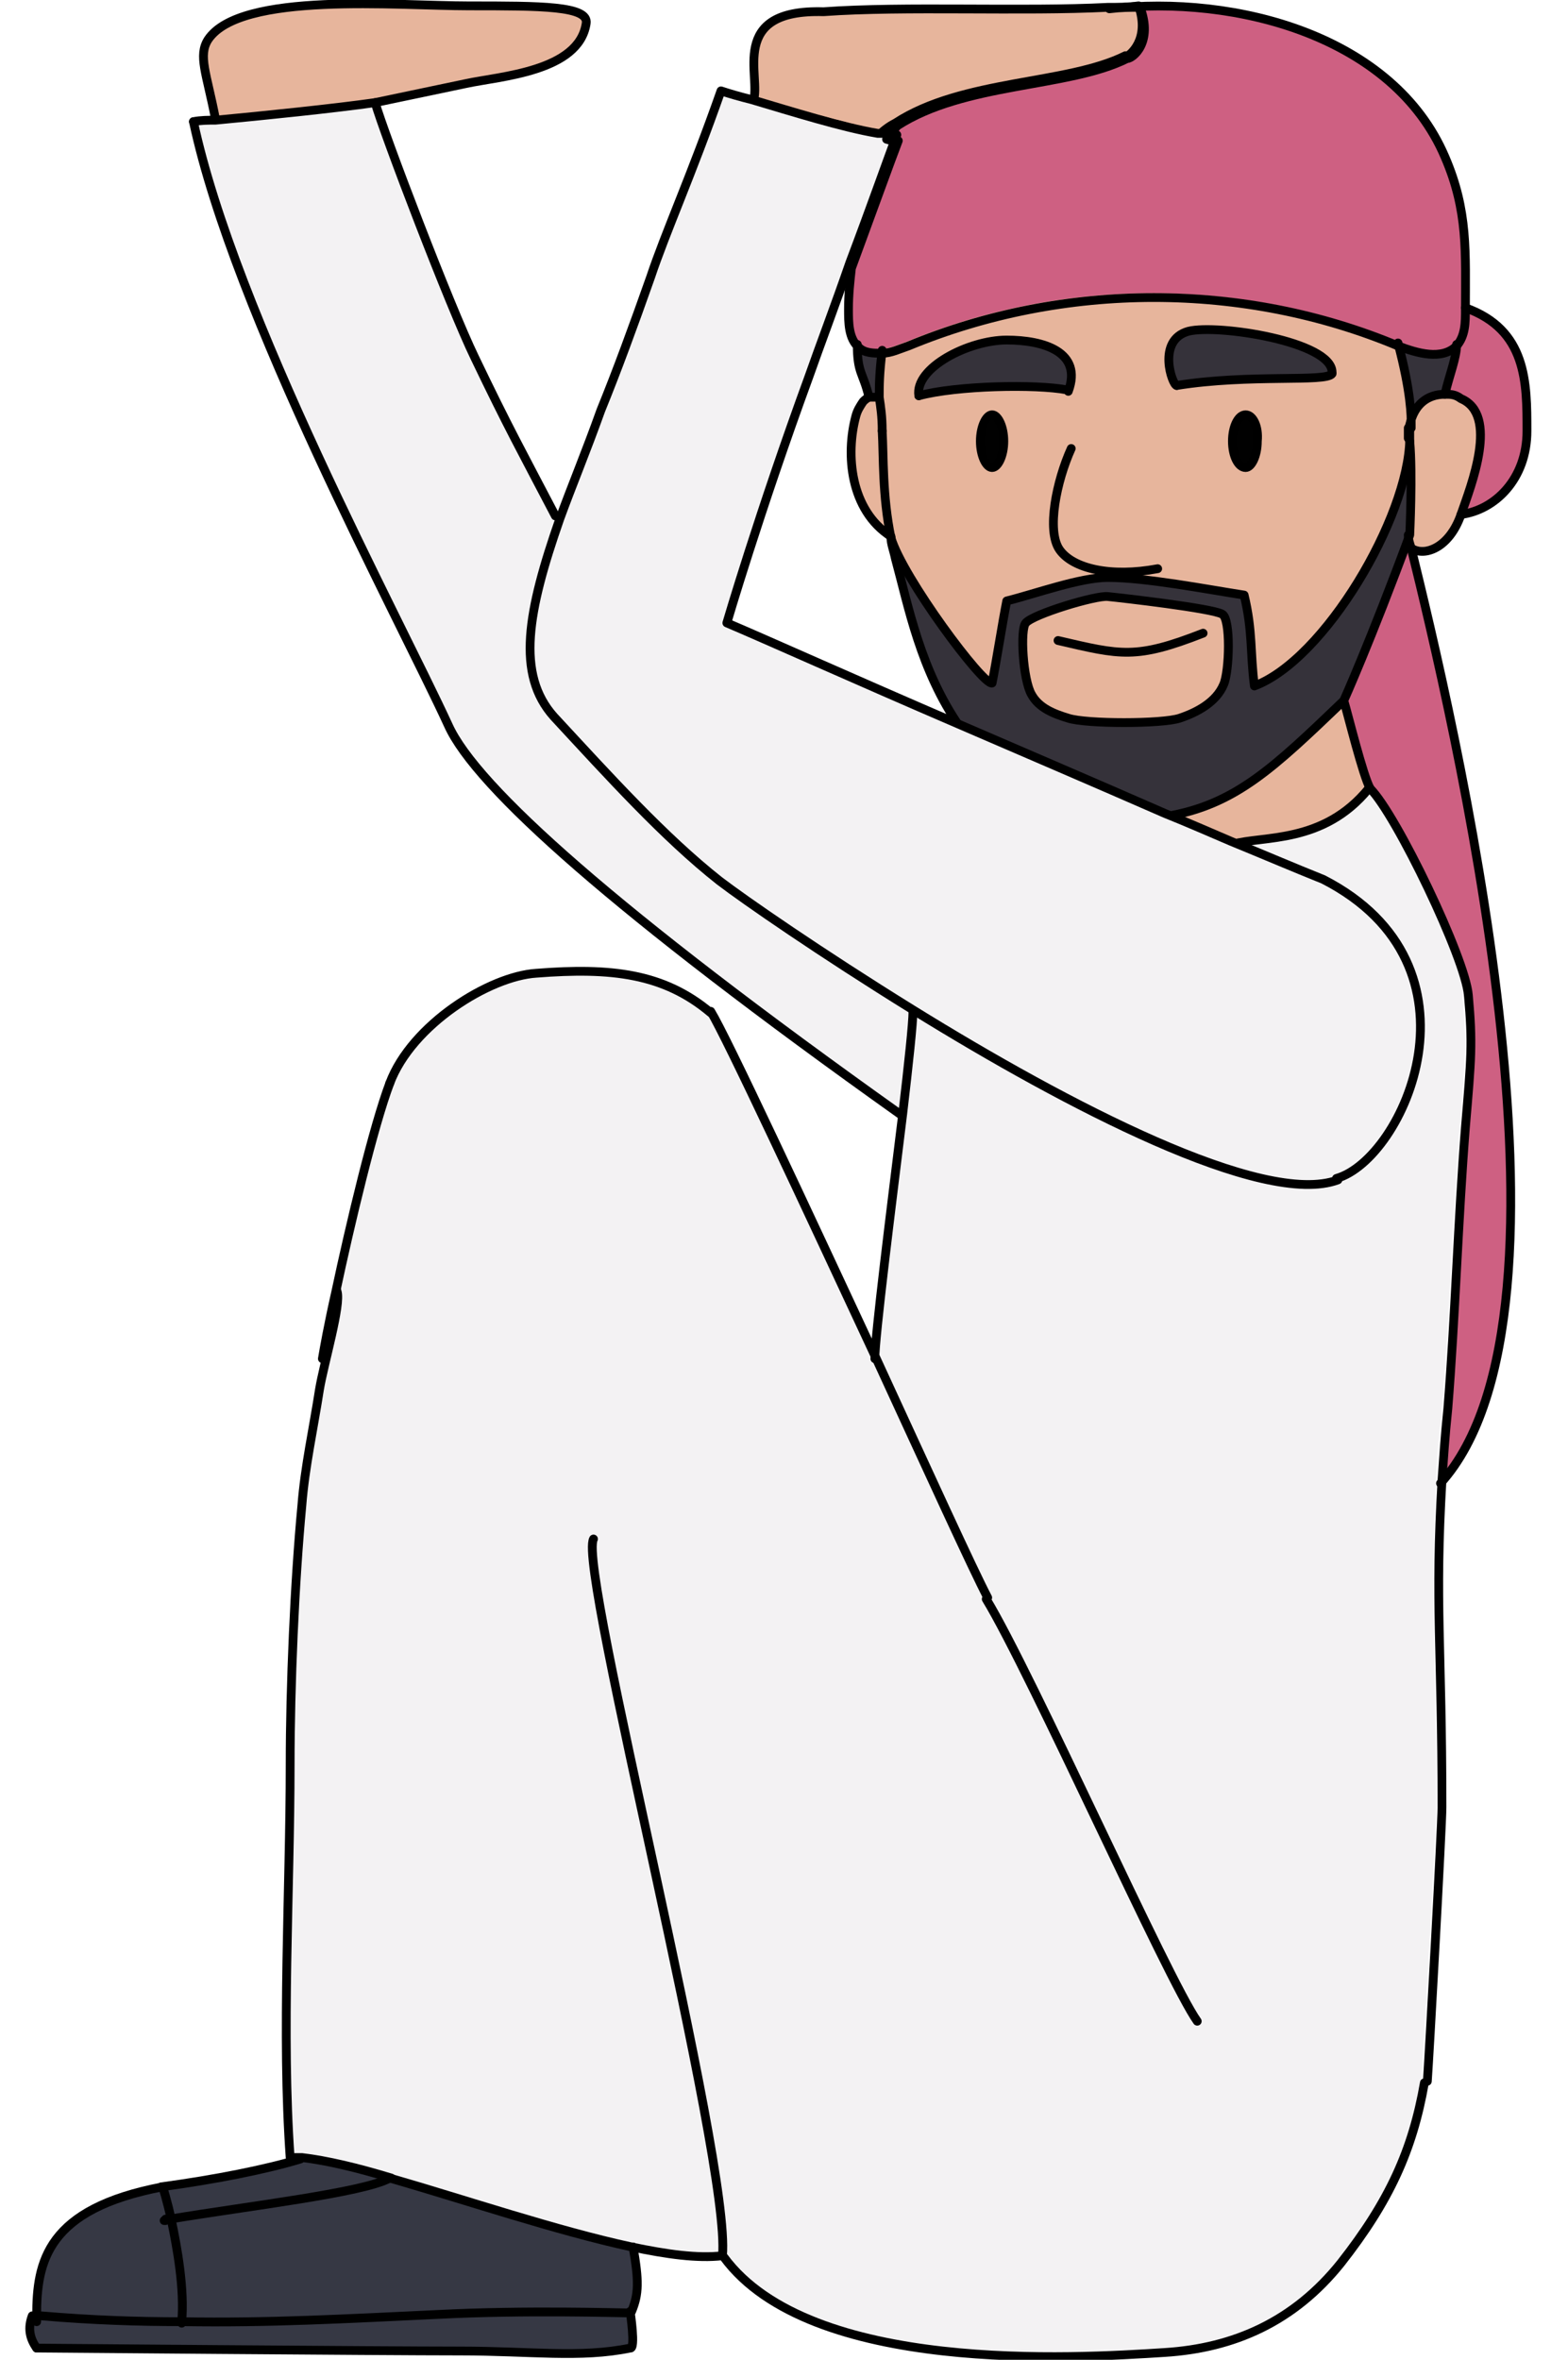 <?xml version="1.0" encoding="UTF-8"?><svg id="Asia" xmlns="http://www.w3.org/2000/svg" width="107" height="161" viewBox="0 0 107 161"><defs><style>.cls-1{fill:#010101;}.cls-1,.cls-2,.cls-3,.cls-4,.cls-5,.cls-6{stroke-width:0px;}.cls-2{fill:#363844;}.cls-7{fill:none;}.cls-7,.cls-8,.cls-9{stroke:#000;stroke-linecap:round;stroke-linejoin:round;stroke-width:.6px;}.cls-8,.cls-4{fill:#f3f2f3;}.cls-3{fill:#35323a;}.cls-9,.cls-6{fill:#e7b59c;}.cls-5{fill:#ce6082;}</style></defs><path class="cls-5" d="M104.2,29.4c0,3.3-2.2,5.4-4.5,5.7.7-2.1,2.6-6.8,0-7.9-.4-.2-.8-.2-1.1-.3.3-1.2.9-2.4.8-3.4.6-.6.6-1.6.6-2.5,4.2,1.5,4.2,5.1,4.2,8.4Z"/><path class="cls-5" d="M99.9,77c.4-4.7.5-5.7.2-9-.2-2.6-4.9-12.4-6.7-14.1-.5-.9-1.5-5-1.8-6,0,0,1.8-4,4.5-11.3,0,.3.1.6.2.9,2.7,11,12.6,52.1,2,63.8h0c0-1.5.2-3.1.4-4.9.5-6.2.7-12.9,1.2-19.2Z"/><path class="cls-5" d="M100,21.1c0,.9,0,1.8-.6,2.5-1,1-2.7.5-4,0-10.5-4.4-22.8-4.4-33.4,0-.6.2-1.2.5-1.8.5-.6,0-1.2,0-1.6-.4-.7-.6-.7-1.7-.7-2.6,0-1,.1-1.9.2-2.8,1.4-3.8,2.7-7.4,3.2-8.7-.2,0-.5,0-.8-.1.1-.2.2-.4.4-.5,0-.1.2-.2.3-.4,4.6-3,11.7-2.6,15.7-4.6.4,0,1.8-1.1.9-3.5-.7,0-1.3,0-2.1.1,8.7-1,19.4,1.9,22.9,10.1,1.6,3.7,1.4,6.5,1.4,10.6Z"/><path class="cls-3" d="M99.4,23.5c0,.9-.5,2.1-.8,3.4-1.1,0-2.1.7-2.4,2.1,0-.6,0-2.2-.9-5.6,1.3.6,3,1.1,4,0Z"/><path class="cls-3" d="M96.2,30.1c0,5.3-5.8,15-10.6,16.8-.3-2.3-.2-3.7-.8-6.2-2.5-.4-6.7-1.2-9.3-1.1-1.9,0-4.9,1.1-6.9,1.6-.3,1.5-.7,4.1-1,5.6-.6.1-6.1-7.2-6.9-9.9,0,.4.2.9.3,1.4.9,3.3,1.7,7.6,4.4,11.5h0c4.4,2,9.3,4.2,14.1,6.2h0c4.6-.8,7.3-3.3,12-7.9,0,0,1.8-4,4.5-11.3,0,0,.3-4.2,0-6.4ZM83.5,46.7c-.5,1.2-1.8,1.9-3,2.3-1.2.4-6.4.4-7.6,0-1-.3-2-.7-2.5-1.6-.6-1-.8-4.5-.4-4.9.5-.6,4.8-2,5.6-1.9,1,.1,7.1.8,7.8,1.2.6.3.5,3.9.1,4.8Z"/><path class="cls-3" d="M90.9,25.5c-.3.6-5.6,0-10.6.8-.3,0-1.4-3.1.8-3.7,2-.5,9.8.7,9.8,2.8Z"/><path class="cls-1" d="M85.8,30.1c0,1-.4,1.8-.8,1.8-.5,0-.9-.8-.9-1.8,0-1,.4-1.8.9-1.8.5,0,.9.8.8,1.8Z"/><path class="cls-3" d="M68.7,23.1c2.5,0,5.2.8,4.2,3.5-2.1-.5-7.5-.4-10.1.4-.3-1.9,3.4-3.8,6-3.8Z"/><path class="cls-1" d="M68.5,30.1c0,1-.4,1.8-.8,1.8s-.8-.8-.8-1.8c0-1,.4-1.8.8-1.8s.8.8.8,1.8Z"/><path class="cls-4" d="M100.2,67.9c-.2-2.5-4.9-12.4-6.7-14.1-3.1,3.8-7.3,3.2-9.3,3.8h0c2.2.9,4.3,1.8,6.3,2.6h0c11.5,5.9,5.5,19.1.9,20.4-5.1,1.9-18.5-5.1-29-11.6-6.3-3.9-11.5-7.5-13.2-8.8-3.8-3-7.5-7.1-11.3-11.2-2.6-2.9-1.8-7.2.4-13.5l-.4-.2c-2.2-4.4-3.2-6-5.5-10.8-1.7-3.6-6.2-15.3-6.8-17.4-2.8.4-7.7.9-10.9,1.2-.6,0-1,0-1.5.1,2.7,13.1,14,33.9,17.4,41.2,1.9,4.2,11.4,12.7,30.8,26.5h.1c-.8,6.5-1.9,15.2-1.9,16.7-4.8-10.3-10.1-21.9-11.2-23.7-3.1-2.8-6.8-3-11.9-2.7-3.2.2-8.5,3.5-10,7.5-1.1,2.9-2.7,9.7-3.7,14.3h0c.3.9-.9,4.9-1.2,6.7-.4,2.6-1,5.3-1.2,7.9-.5,5.3-.8,12.2-.8,17.7,0,8.6-.6,18.4,0,26.8.3,0,.5,0,.8,0,1.7.2,3.8.7,6.1,1.4h0c5.2,1.5,11.4,3.6,16.5,4.7,2.4.5,4.5.8,6.2.6,6,8.1,23.9,6.9,30.1,6.5,4.7-.3,8.8-2,12-6.1,3.3-4.2,5-7.7,5.7-12.3.1-1.3,1-17.4,1-18.7,0-11.1-.4-13.7,0-22.3,0-1.5.2-3.1.4-4.9.5-6.2.7-12.9,1.2-19.2.4-4.7.5-5.7.2-9Z"/><path class="cls-3" d="M60.2,23.9h0c-.2,1.6-.2,2.4-.2,3.2h-.1c-.2,0-.3,0-.5,0h0c-.4-1.7-.8-1.6-.8-3.6.5.4,1,.5,1.6.4Z"/><path class="cls-6" d="M99.7,27.1c-.4-.2-.8-.2-1.1-.3-1.1,0-2.1.7-2.4,2.1,0-.6,0-2.2-.9-5.6-10.5-4.4-22.8-4.4-33.4,0-.6.2-1.2.5-1.8.5h0c-.2,1.6-.2,2.4-.2,3.2h-.1c-.2,0-.3,0-.5,0-.2,0-.4.2-.5.3-.2.3-.4.6-.5,1-.7,2.6-.4,6.4,2.4,8.2h0c.8,2.7,6.3,10.1,6.9,9.9.3-1.5.7-4.1,1-5.6,2-.5,5-1.6,6.9-1.6,2.6,0,6.7.8,9.3,1.2.6,2.5.4,3.9.7,6.2,4.8-1.8,10.5-11.5,10.6-16.8.2,2.2,0,6.4,0,6.4,0,.3.1.6.2.9h0c.9.6,2.6,0,3.4-2.3.7-2.1,2.6-6.8,0-7.9ZM67.7,31.9c-.4,0-.8-.8-.8-1.8,0-1,.4-1.8.8-1.8.4,0,.8.8.8,1.8,0,1-.4,1.8-.8,1.8ZM72.9,26.6c-2.1-.5-7.5-.4-10.1.4-.3-1.9,3.4-3.8,6-3.8,2.5,0,5.2.8,4.2,3.5ZM85,31.8c-.5,0-.9-.8-.9-1.8,0-1,.4-1.8.9-1.8.5,0,.9.8.8,1.8,0,1-.4,1.8-.8,1.8ZM80.3,26.3c-.3,0-1.4-3.1.8-3.7,2-.5,9.8.7,9.8,2.8-.3.6-5.6,0-10.6.8ZM96.2,29.5c0,0,0-.1,0-.2,0,0,0,0,0,0,0,0,0,.2,0,.2Z"/><path class="cls-6" d="M79.6,55.7h0c1.5.7,3.1,1.3,4.5,1.9h0c2.1-.6,6.2,0,9.3-3.8-.5-1-1.5-5-1.8-6-4.8,4.6-7.4,7.1-12,7.8Z"/><path class="cls-6" d="M83.5,46.7c.3-.9.4-4.5-.1-4.8-.7-.4-6.8-1.1-7.8-1.2-.8-.1-5.1,1.3-5.6,1.8-.4.4-.2,4,.4,4.9.6.8,1.5,1.3,2.5,1.6,1.3.4,6.4.3,7.6,0,1.3-.4,2.6-1.1,3-2.3Z"/><path class="cls-6" d="M32,.4c-4.9,0-15.6-1.1-17.8,2.3-.7,1.1-.1,2.3.5,5.4,3.2-.2,8.1-.8,10.9-1.2l6.2-1.3c2.3-.5,7.8-.8,8.2-4.1.2-1.1-6.1-1.2-8-1.2Z"/><path class="cls-2" d="M43,157.8c.5-1.2.5-2.1.1-4.4h0c-5.1-1.1-11.3-3.2-16.5-4.7h0c-2.3-.6-4.4-1.1-6.1-1.4-2.3.7-5.8,1.4-9.5,1.9-7.9,1.5-8.6,5.1-8.6,8.8h-.3c-.3.8-.2,1.5.3,2.2,0,0,23.6.2,28.9.2,4.8,0,8.2.5,11.6-.2.4.1,0-2.5,0-2.5h0Z"/><path class="cls-7" d="M81.7,137.9c-2-2.8-11.3-23.7-14.4-28.8"/><path class="cls-7" d="M93.5,53.8c1.8,1.8,6.5,11.6,6.7,14.1.3,3.3.2,4.3-.2,9-.5,6.3-.7,13-1.2,19.2-.2,1.9-.3,3.5-.4,4.9-.5,8.5,0,11.2,0,22.3,0,1.3-.9,17.4-1,18.7"/><path class="cls-7" d="M26.6,148.6c5.2,1.5,11.4,3.6,16.5,4.7,2.4.5,4.5.8,6.2.6.6-6.5-9.9-46.9-8.8-48.9"/><path class="cls-7" d="M23,88.1c.3.9-.9,4.9-1.2,6.7-.4,2.6-1,5.3-1.2,7.9-.5,5.3-.8,12.3-.8,17.7,0,8.6-.6,18.4,0,26.8.3,0,.6,0,.8,0,1.7.2,3.8.7,6.1,1.4"/><path class="cls-7" d="M97.2,142.1c-.8,4.6-2.4,8.1-5.7,12.3-3.2,4-7.3,5.8-12,6.1-6.2.4-24.2,1.5-30.1-6.5"/><line class="cls-7" x1="11.2" y1="151.5" x2="11.3" y2="151.5"/><path class="cls-7" d="M43.2,153.3c.4,2.3.4,3.2-.1,4.4"/><path class="cls-7" d="M42.8,157.8c-.6,0-6.9-.2-12.8.1-6.4.3-11.7.6-17.6.5-3,0-6.1-.1-9.6-.4"/><path class="cls-7" d="M26.6,148.6h0c-1.8,1-9.6,1.9-15,2.8-.1,0-.2,0-.3,0"/><path class="cls-7" d="M2.5,158.4c0-.1,0-.2,0-.4s0,0,0,0c0-3.7.7-7.3,8.6-8.8,0,0,.3.9.6,2.3.4,1.9.9,4.7.7,6.9,0,0,0,0,0,.1"/><path class="cls-7" d="M20.5,147.3s0,0,0,0c-2.3.7-5.8,1.4-9.5,1.9"/><path class="cls-7" d="M2.5,160.2c0,0,23.6.2,28.9.2,4.8,0,8.2.5,11.6-.2.4.1,0-2.5,0-2.5"/><path class="cls-7" d="M2.2,158c-.3.8-.2,1.5.3,2.2"/><path class="cls-7" d="M84.1,57.6c2.1-.6,6.2,0,9.3-3.8"/><path class="cls-7" d="M62.3,69c0,.8-.3,3.6-.7,7-.8,6.5-1.9,15.2-1.9,16.7"/><path class="cls-7" d="M48.5,69c1.1,1.8,6.5,13.4,11.3,23.7,3.5,7.6,6.6,14.4,7.6,16.3"/><path class="cls-7" d="M26.6,73.9c-1.1,2.9-2.7,9.6-3.7,14.3-.5,2.2-.8,3.9-.9,4.5"/><path class="cls-7" d="M26.6,73.9c1.5-4,6.8-7.3,10-7.5,5.1-.4,8.7,0,11.9,2.7"/><path class="cls-7" d="M90.9,60.4c-.2,0-.4-.1-.5-.2"/><path class="cls-7" d="M60,9.2s0,0,0,0"/><path class="cls-7" d="M14.7,8.1c-.6-3.1-1.2-4.3-.5-5.4C16.4-.6,27.1.4,32,.4s8.2,0,8,1.2c-.5,3.3-5.9,3.6-8.2,4.1l-6.2,1.3c.6,2.1,5.1,13.9,6.8,17.4,2.3,4.8,3.2,6.4,5.5,10.8"/><path class="cls-7" d="M61.4,76c-19.4-13.8-28.9-22.3-30.8-26.5-3.4-7.4-14.6-28.1-17.4-41.2"/><path class="cls-7" d="M25.6,7c-2.8.4-7.7.9-10.9,1.2h0c-.5,0-1,0-1.5.1"/><path class="cls-7" d="M93.5,53.8c-.5-.9-1.5-5-1.8-6"/><path class="cls-7" d="M96.2,30.1c.2,2.2,0,6.4,0,6.4-2.7,7.3-4.5,11.3-4.5,11.3-4.8,4.6-7.4,7.1-12.1,7.9"/><path class="cls-7" d="M60.8,36.7c0,.4.2.9.3,1.4.9,3.3,1.7,7.6,4.4,11.5"/><path class="cls-7" d="M60.2,29.4c.1,1.7,0,4.4.6,7.3"/><path class="cls-7" d="M62.7,27c2.6-.7,8-.8,10.1-.4"/><path class="cls-7" d="M80.3,26.3c5-.8,10.2-.2,10.6-.8"/><path class="cls-7" d="M73.1,30.6c-1,2.2-1.7,5.6-.8,6.9.9,1.3,3.5,1.9,6.7,1.3"/><path class="cls-7" d="M96.2,29c.3-1.4,1.2-2.1,2.4-2.1.4,0,.7,0,1.1.3,2.6,1.1.7,5.9,0,7.9-.8,2.3-2.5,2.9-3.4,2.3"/><path class="cls-7" d="M96.2,29.2c0,0,0-.1,0-.2"/><path class="cls-7" d="M96.1,29.9c0-.2,0-.3,0-.5,0,0,0-.2,0-.2"/><path class="cls-7" d="M95.4,23.4c.9,3.4.9,5,.9,5.6h0c0,0,0,.1,0,.2h0c0,0,0,0,0,0"/><path class="cls-7" d="M60.2,29.4c0-1-.1-1.6-.2-2.3,0-.8,0-1.6.2-3.2"/><path class="cls-7" d="M62.7,27c-.3-1.9,3.4-3.8,6-3.8,2.5,0,5.2.8,4.2,3.5"/><path class="cls-7" d="M80.3,26.3c-.3,0-1.4-3.1.8-3.7,2-.5,9.8.7,9.8,2.8"/><path class="cls-7" d="M72.2,43.7c4.3,1,5.3,1.3,9.9-.5"/><path class="cls-7" d="M68.5,30.1c0,1-.4,1.8-.8,1.8s-.8-.8-.8-1.8c0-1,.4-1.8.8-1.8s.8.8.8,1.8Z"/><path class="cls-7" d="M85.8,30.1c0,1-.4,1.8-.8,1.8-.5,0-.9-.8-.9-1.8,0-1,.4-1.8.9-1.8.5,0,.9.8.8,1.8Z"/><path class="cls-7" d="M99.4,23.5c0,.9-.5,2.1-.8,3.4h0"/><path class="cls-7" d="M59.3,27.1c-.4-1.7-.8-1.6-.8-3.6"/><path class="cls-7" d="M59.9,27.1c-.2,0-.3,0-.5,0-.2,0-.4.2-.5.3-.2.3-.4.6-.5,1-.7,2.6-.4,6.4,2.4,8.2"/><path class="cls-7" d="M60.8,36.7h0c.8,2.7,6.3,10.1,6.9,9.9.3-1.5.7-4.1,1-5.6,2-.5,5-1.6,6.9-1.6,2.6,0,6.7.8,9.3,1.2.6,2.5.4,3.9.7,6.2,4.8-1.8,10.5-11.5,10.6-16.8,0-.2,0-.4,0-.6,0,0,0-.1,0-.2,0,0,0,0,0,0"/><path class="cls-7" d="M83.5,46.7c-.5,1.2-1.8,1.9-3,2.3-1.2.4-6.4.4-7.6,0-1-.3-2-.7-2.5-1.6-.6-1-.8-4.5-.4-4.9.5-.6,4.8-1.9,5.6-1.8,1,.1,7.1.8,7.8,1.2.6.3.5,3.9.1,4.8Z"/><path class="cls-9" d="M76.8,3.8c-4,2-11.1,1.6-15.7,4.6-.4.2-.8.5-1.1.8-2.3-.5-5.9-1.5-8.6-2.3.6-1.6-1.8-6.3,4.8-6.1,5.5-.4,13.6,0,19.4-.3.7,0,1.4,0,2.1-.1.8,2.3-.6,3.4-.9,3.5Z"/><path class="cls-8" d="M91.3,80.5c-5.1,1.9-18.5-5.1-29-11.6-6.3-3.9-11.5-7.5-13.2-8.8-3.8-3-7.5-7.1-11.3-11.2-2.6-2.9-1.8-7.2.4-13.5.8-2.2,1.8-4.6,2.8-7.4,1.1-2.7,2.2-5.7,3.4-9.1,1-3,2.8-7,4.8-12.7.6.2,1.3.4,2.1.6,2.7.8,6.2,1.9,8.6,2.3.2,0,.3,0,.5,0,.3,0,.6,0,.8.1-.5,1.3-1.8,5-3.2,8.7-1,2.9-2.1,5.8-2.8,7.8-3.4,9.3-5.6,16.8-5.6,16.8,2.6,1.1,8.6,3.8,15.8,6.9,4.4,1.9,9.3,4,14.1,6.1,1.5.6,3.1,1.3,4.5,1.9,2.2.9,4.3,1.8,6.3,2.6h0c11.5,5.9,5.5,19.1.9,20.4Z"/><path class="cls-7" d="M100,21.1c0,.9,0,1.8-.6,2.5-1,1-2.7.5-4,0-10.5-4.4-22.8-4.4-33.4,0-.6.2-1.2.5-1.8.5-.6,0-1.2,0-1.6-.4-.7-.6-.7-1.7-.7-2.6,0-1,.1-1.9.2-2.8,1.4-3.8,2.7-7.4,3.2-8.7-.2,0-.5,0-.8-.1.1-.2.2-.4.4-.5,0-.1.2-.2.3-.4,4.6-3,11.7-2.6,15.7-4.6.4,0,1.8-1.1.9-3.5-.7,0-1.3,0-2.1.1,8.7-1,19.4,1.9,22.9,10.1,1.6,3.7,1.4,6.5,1.4,10.6Z"/><path class="cls-7" d="M100,21c4.2,1.5,4.2,5.1,4.2,8.4,0,3.3-2.2,5.4-4.5,5.7"/><path class="cls-7" d="M96.1,36.5c0,.3.1.6.2.9,2.7,11,12.6,52.1,2,63.8"/></svg>